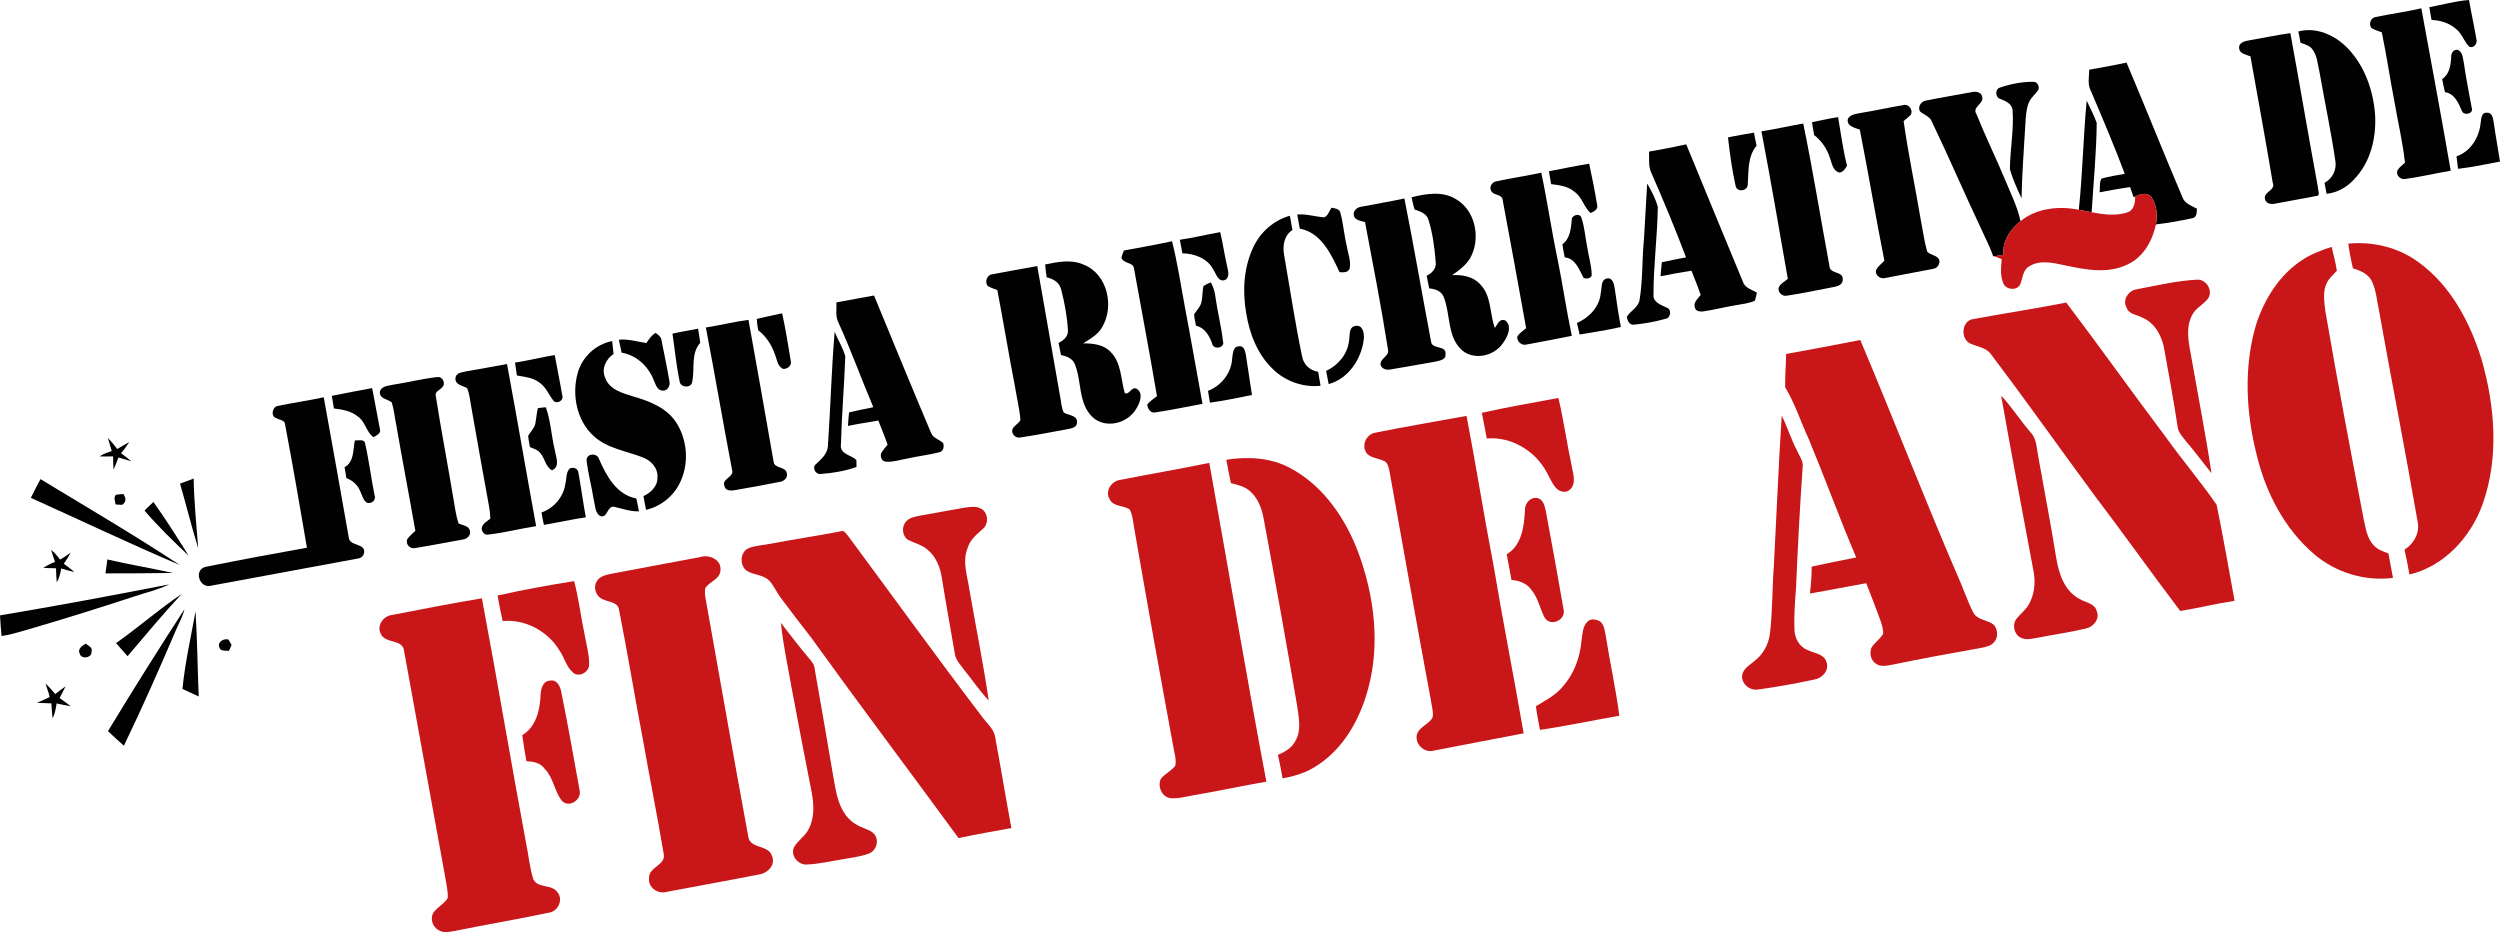 <!-- Generator: Adobe Illustrator 24.2.3, SVG Export Plug-In  -->
<svg version="1.1" xmlns="http://www.w3.org/2000/svg" xmlns:xlink="http://www.w3.org/1999/xlink" x="0px" y="0px"
	 width="1135.88px" height="423.504px" viewBox="0 0 1135.88 423.504"
	 style="overflow:visible;enable-background:new 0 0 1135.88 423.504;" xml:space="preserve">
<style type="text/css">
	.st0{fill:#010101;}
	.st1{fill:#C91619;}
</style>
<defs>
</defs>
<g>
	<path class="st0" d="M1103.79,3.25c6-1.09,11.91-2.81,18.02-3.25c1.03,6.02,2.38,11.99,3.39,18.02c0.52,1.84-1.48,4.2-3.36,3.12
		c-2.39-2.43-3.29-6.01-6.07-8.1c-3.04-2.63-7.03-3.82-10.99-3.98C1104.42,7.12,1104.06,5.19,1103.79,3.25z"/>
	<path class="st0" d="M1079.32,7.74c6.91-1.43,13.93-2.36,20.82-3.97c4.48,24.58,9.11,49.16,13.35,73.8
		c-6.91,1.15-13.74,2.82-20.68,3.75c-2.2,0.44-4.36-1.82-3.54-3.93c0.85-1.41,2.23-2.36,3.43-3.48c-0.97-9.04-3.08-17.92-4.63-26.87
		c-2.09-10.76-3.65-21.61-5.89-32.34c-1.65-0.69-3.51-1.04-4.89-2.21C1076.21,10.72,1077.19,8.08,1079.32,7.74z"/>
	<path class="st0" d="M1044.27,14.29c8.02-2.15,16.36,1.58,22.01,7.23c7.98,8.04,11.99,19.33,12.84,30.48
		c0.65,10.57-2.05,21.91-9.68,29.63c-3.22,3.51-7.59,5.91-12.35,6.44c-0.34-1.67-0.65-3.33-0.93-4.99
		c3.59-1.97,5.68-6.03,4.89-10.11c-1.95-13.37-4.81-26.6-7.12-39.91c-0.9-3.62-0.97-7.73-3.38-10.77c-1.27-1.7-3.43-2.15-5.29-2.85
		C1044.9,17.73,1044.59,16.01,1044.27,14.29z"/>
	<path class="st0" d="M1021.67,18.37c6.32-1.07,12.6-2.42,18.96-3.32c4.26,23.29,8.21,46.64,12.5,69.93
		c-0.13,1.33,1.48,3.97-0.78,4.09c-6.24,1.14-12.47,2.29-18.68,3.47c-1.72,0.39-4.07,0.05-4.52-1.96c-1.14-3.39,4.99-4,3.48-7.51
		c-3.23-19.18-6.69-38.32-10.14-57.46c-1.88-0.81-4.77-1.07-5.13-3.55C1016.95,19.53,1019.73,18.67,1021.67,18.37z"/>
	<path class="st0" d="M1113.7,25.96c-0.16-1.78,1.21-3.87,3.24-3.22c2.14,1.21,2.05,4.03,2.56,6.14c0.93,6.76,2.35,13.43,3.54,20.13
		c0.95,2.72-3.49,3.68-4.44,1.48c-1.55-3.58-3.32-8.01-7.73-8.62c-0.5-1.97-0.87-3.97-1.27-5.95
		C1112.94,33.75,1113.51,29.61,1113.7,25.96z"/>
	<path class="st0" d="M949.23,31.67c5.66-1.03,11.34-2,16.96-3.23c8.6,20.28,16.72,40.77,25.35,61.04c0.97,3.02,4.15,3.96,6.65,5.35
		c-0.17,1.63,0.06,3.97-2.08,4.31c-5.47,1.18-11,2.17-16.55,2.83c0.76-4.24,0.42-9-2.2-12.56c-1.96-2.24-5.07-1.21-7.3-0.06
		l-0.64,0.29c-0.55-1.56-1.07-3.11-1.62-4.65c-4.63,0.71-9.25,1.48-13.84,2.39c0.28-2.02-0.23-4.5,0.88-6.23
		c3.43-1.04,7.03-1.46,10.55-2.18c-4.9-13.08-10.39-25.93-15.87-38.77C948.52,37.47,949.27,34.5,949.23,31.67z"/>
	<path class="st0" d="M908.58,39.83c4.87-1.67,10.07-2.7,15.24-2.68c1.91-0.09,2.91,2.12,2.3,3.76c-1.5,2.04-3.63,3.68-4.49,6.15
		c-1.06,2.86-1.2,5.94-1.38,8.96c-0.64,11.36-1.54,22.71-1.76,34.09c-1.98-4.32-4.02-8.66-5.29-13.25
		c0.08-8.94,1.87-17.86,1.22-26.81c-0.26-2.92-3.15-4.13-5.49-5.08C906.58,44.51,906.31,40.59,908.58,39.83z"/>
	<path class="st0" d="M875.2,45.67c6.83-1.39,13.72-2.5,20.58-3.79c1.82-0.49,4.45-0.11,4.84,2.12c0.89,3.15-4.74,4.59-2.63,7.8
		c4.14,10.33,9.07,20.32,13.34,30.61c2.44,5.93,5.37,11.73,6.69,18.05c-4.59,3.63-8.33,9.19-7.73,15.27
		c-1.39,0.23-2.78,0.42-4.13,0.69l-0.54,0.09c-1.35-4.2-3.5-8.08-5.27-12.1c-7.74-16.36-14.86-33.01-22.69-49.31
		c-0.95-2.36-3.66-2.91-5.34-4.54C871.17,48.55,872.95,45.84,875.2,45.67z"/>
	<path class="st0" d="M944.51,95.31c1.74-16.46,2.02-33.1,3.58-49.57c1.56,3.35,3.33,6.63,4.56,10.12
		c-0.14,13.55-1.46,27.06-2.31,40.57C948.4,96.04,946.45,95.66,944.51,95.31z"/>
	<path class="st0" d="M845.68,51.28c6.41-1.03,12.75-2.51,19.16-3.53c2.39-0.7,4.52,2.31,3.34,4.39c-1.01,1.06-2.17,1.94-3.27,2.87
		c2.12,15.05,5.3,29.94,7.8,44.94c0.98,4.79,1.54,9.68,2.91,14.38c1.46,1.65,4.28,1.5,5.43,3.58c0.56,1.94-0.71,3.92-2.68,4.23
		c-7.22,1.42-14.46,2.77-21.68,4.14c-2.16,0.7-4.72-1.02-4.35-3.39c0.71-1.88,2.6-2.96,3.82-4.49
		c-3.95-19.79-7.24-39.72-11.16-59.52c-2.32-0.81-6.22-1.59-5.39-4.96C840.88,51.83,843.53,51.73,845.68,51.28z"/>
	<path class="st0" d="M1127.07,55.87c0.3-1.7,0.25-4.79,2.73-4.65c2.79-0.24,2.91,2.88,3.31,4.88c0.78,5.79,1.9,11.53,2.77,17.31
		c-6.34,1.2-12.66,2.57-19.07,3.29c-0.25-1.9-0.46-3.79-0.69-5.68C1122.53,68.86,1126.48,62.39,1127.07,55.87z"/>
	<path class="st0" d="M823.29,55.49c3.96-0.7,7.86-1.73,11.86-2.26c1.25,7.37,2.22,14.81,4.05,22.07c-0.83,1.34-1.68,2.94-3.45,3.09
		c-3.23-0.81-3.4-4.5-4.46-7.04c-1.28-3.96-3.77-7.41-7.02-9.98C823.89,59.42,823.56,57.45,823.29,55.49z"/>
	<path class="st0" d="M800.31,59.66c6.36-0.97,12.64-2.44,18.99-3.53c4.45,21.52,7.92,43.23,11.93,64.83c0.11,3.61,6.4,2.18,6,5.99
		c0.23,2.04-1.9,3.05-3.56,3.35c-7.29,1.35-14.53,2.99-21.86,4.05c-2.17,0.48-4.44-1.87-3.53-3.98c0.84-1.65,2.64-2.51,4.02-3.66
		C808.4,104.35,804.56,81.96,800.31,59.66z"/>
	<path class="st0" d="M785.12,62.43c3.91-0.86,7.86-1.45,11.8-2.16c0.38,1.98,0.73,3.97,1.18,5.94c-4.19,4.94-3.56,11.69-4.01,17.7
		c-0.12,2.92-4.81,3.61-5.5,0.62C786.97,77.25,785.94,69.84,785.12,62.43z"/>
	<path class="st0" d="M749.23,68.88c5.66-0.96,11.31-2.07,16.92-3.29c8.52,20.81,17.14,41.58,25.72,62.37
		c0.87,2.88,4.03,3.64,6.37,4.97c-0.22,1.24-0.51,2.46-0.88,3.67c-2.64,1.24-5.59,1.49-8.42,2.03c-5.09,0.8-10.09,2.15-15.19,2.88
		c-1.38,0.09-3.28-0.03-3.62-1.67c-1.02-2.39,1.38-4.13,2.57-5.86c-1.23-3.73-2.76-7.34-4.19-10.99c-4.7,0.72-9.37,1.61-14.03,2.53
		c0.14-2.13,0.34-4.26,0.59-6.37c3.65-0.78,7.3-1.57,10.98-2.22c-4.97-13.19-10.4-26.2-16.06-39.11
		C748.94,74.97,749.41,71.85,749.23,68.88z"/>
	<path class="st0" d="M703.76,77.81c6.09-1.16,12.16-2.43,18.28-3.44c1.32,6.19,2.6,12.4,3.61,18.65c0.63,2.13-1.45,3.07-2.98,3.77
		c-3.05-2.71-3.8-7.14-7.18-9.55c-2.95-2.63-6.98-3.12-10.73-3.57C704.42,81.71,704.08,79.76,703.76,77.81z"/>
	<path class="st0" d="M679.91,82.37c6.75-1.48,13.61-2.44,20.37-3.91c2.79,13.09,4.66,26.37,7.44,39.47
		c2.34,11.52,3.99,23.16,6.44,34.65c-6.81,1.37-13.64,2.69-20.47,3.93c-2.25,0.73-4.61-1.32-4.29-3.62c0.99-1.58,2.61-2.6,4.01-3.78
		c-3.51-19.41-7.02-38.83-10.66-58.21c-0.17-2.74-3.95-1.99-5.15-4C676.38,85.13,677.91,82.59,679.91,82.37z"/>
	<path class="st0" d="M748.4,83.38c1.97,3.35,3.81,6.86,4.83,10.62c-0.17,13.36-2,26.66-1.96,40.03c-0.21,3.36,3.53,4.53,5.96,5.73
		c2.42,0.62,1.92,4.78-0.44,5.08c-4.57,1.3-9.3,2.14-14.01,2.64c-2.23,0.57-3.44-1.74-3.64-3.59c1.78-2.76,5.42-4.31,5.85-7.92
		c1.46-8.98,1.03-18.13,1.94-27.16C747.35,100.33,747.97,91.86,748.4,83.38z"/>
	<path class="st0" d="M641.37,89.63c6.48-1.62,13.95-2.9,19.99,0.77c8.59,4.8,11.26,16.68,7.39,25.33
		c-1.74,4.12-5.44,6.81-8.98,9.29c4.6-0.27,9.56,0.58,12.78,4.19c5.23,5.28,4.21,13.31,6.65,19.82c1.16-1.63,2.1-4.46,4.67-3.46
		c3.51,2.67,0.99,7.61-1.05,10.42c-4.2,6.14-14.04,8.04-19.39,2.35c-5.93-6.35-4.41-15.9-7.51-23.49c-1.08-2.63-3.95-3.63-6.56-3.8
		c-0.39-1.94-0.83-3.86-1.15-5.8c2.46-1.08,4.54-3.39,4.1-6.27c-0.51-6.48-1.36-13.04-3.33-19.26c-0.9-2.8-3.8-3.66-6.26-4.53
		C642.09,93.38,641.81,91.48,641.37,89.63z"/>
	<path class="st0" d="M618.63,93.91c6.47-1.3,13-2.33,19.46-3.74c4.29,21.61,8.01,43.32,12.11,64.96c0.26,3.81,7.15,1.51,6.56,5.85
		c0.29,2.46-2.64,2.84-4.38,3.28c-6.87,1.19-13.73,2.48-20.62,3.6c-1.67,0.34-3.75-0.11-4.43-1.87c-0.73-3.08,3.94-3.98,3.33-6.98
		c-3.03-19.43-6.8-38.75-10.45-58.08c-1.87-0.67-4.7-0.75-5.13-3.15C614.77,95.65,616.67,94.11,618.63,93.91z"/>
	<path class="st0" d="M601.7,98.76c1.74-0.8,2.23-2.92,3.27-4.38c1.54,0.3,3.66,0.42,4.05,2.35c1.35,4.94,1.66,10.1,2.9,15.08
		c0.5,3.39,2.04,6.78,1.29,10.24c-0.85,1.97-2.86,1.66-4.59,1.63c-3.71-8.08-8.34-18.02-18.06-19.8c-0.37-2.14-0.81-4.27-1.17-6.41
		C593.57,97.1,597.58,98.47,601.7,98.76z"/>
	<path class="st0" d="M569.32,112.59c3.12-6.97,9.36-12.52,16.74-14.57c0.37,2.17,0.81,4.32,1.15,6.51
		c-3.8,2.38-4.54,7.25-3.76,11.35c2.66,15.32,4.96,30.71,8.13,45.94c0.62,3.74,3.57,6.59,7.33,7.09c0.33,2.12,0.68,4.24,1.08,6.37
		c-7.95,0.83-16.14-2.06-21.79-7.71c-6.93-6.66-10.53-16.05-12-25.39C564.49,132.3,565.05,121.78,569.32,112.59z"/>
	<path class="st0" d="M714.14,99.96c-0.19-2.4,4.06-3.4,4.45-0.73c1.44,4.14,1.63,8.58,2.54,12.85c0.61,4.38,2.07,8.66,2.07,13.11
		c-0.62,1.48-2.32,1.48-3.63,1.17c-2.07-3.69-3.63-8.95-8.62-9.41c-0.45-1.97-0.78-3.95-1.09-5.94
		C713.4,108.41,713.73,103.96,714.14,99.96z"/>
	<path class="st0" d="M536.06,108.94c6.17-0.91,12.22-2.38,18.35-3.47c1.21,5.08,1.91,10.26,3.1,15.35
		c0.36,2.07,1.45,4.87-0.75,6.32c-3.21,1.35-4.14-2.63-5.47-4.61c-2.59-5.12-8.62-7.36-14.07-7.43
		C536.83,113.05,536.42,110.99,536.06,108.94z"/>
	<path class="st0" d="M510.62,113.83c7.3-1.36,14.62-2.65,21.89-4.22c2.48,9.72,3.93,19.67,5.78,29.53
		c2.82,14.75,5.34,29.57,8.07,44.35c-7.2,1.33-14.38,2.85-21.62,3.91c-2.03,0.42-3.44-1.91-3.48-3.65c1.23-1.51,2.88-2.58,4.41-3.76
		c-3.28-19.37-6.95-38.67-10.43-58c-0.3-3-5.03-2.06-5.71-5.01C509.85,115.92,510.21,114.87,510.62,113.83z"/>
	<path class="st0" d="M474.87,120.17c5.8-1.2,12.03-2.47,17.66,0.15c10.71,4.3,13.91,19.08,8.14,28.47
		c-1.92,3.35-5.41,5.21-8.55,7.23c4.47-0.05,9.38,0.51,12.59,3.98c4.88,4.98,4.49,12.41,6.35,18.66c2.29,0.81,3.15-3.56,5.68-1.85
		c2.83,2.29,1.09,6.19-0.39,8.75c-3.8,6.82-14.05,9.52-20.01,3.9c-6.54-6.26-4.77-16.31-8.02-24.08c-1.02-2.57-3.76-3.56-6.25-4.08
		c-0.39-1.83-0.76-3.66-1.12-5.49c2.25-1.11,4.57-3.03,4.26-5.84c-0.35-6.24-1.52-12.44-3.07-18.48c-0.77-3.11-3.62-4.86-6.57-5.47
		C475.26,124.08,475.01,122.13,474.87,120.17z"/>
	<path class="st0" d="M450.94,124.59c6.79-1.19,13.54-2.57,20.34-3.72c3.46,19.7,6.92,39.4,10.36,59.1
		c0.53,2.48,0.56,5.11,1.66,7.44c2.04,1.36,6.36,1.21,6.03,4.51c0.11,2.35-2.72,2.74-4.43,3.1c-7.03,1.25-14.04,2.68-21.11,3.71
		c-2.2,0.63-4.4-1.49-3.81-3.69c0.77-1.73,2.78-2.5,3.65-4.17c-0.37-4.98-1.61-9.86-2.39-14.79c-2.87-14.73-5.28-29.55-8.1-44.28
		c-1.5-0.58-3.04-1.07-4.42-1.88C447.32,127.96,448.43,124.8,450.94,124.59z"/>
	<path class="st0" d="M727.31,133.07c0.53-2.13-0.05-5.78,2.6-6.51c2.67-0.73,3.44,2.37,3.72,4.35c0.83,5.9,1.71,11.79,2.81,17.64
		c-6.18,1.49-12.49,2.35-18.74,3.43c-0.42-1.75-0.83-3.49-1.21-5.24C722.06,144.32,726.82,139.35,727.31,133.07z"/>
	<path class="st0" d="M546.78,129.96c1.05-0.7,2.18-1.25,3.39-1.66c1.07,2.03,1.79,4.23,2.05,6.52c0.94,6.78,2.66,13.44,3.45,20.23
		c1.01,3.09-4.32,4.03-4.89,1.16c-1.24-3.6-3.36-7.32-7.38-8.22c-0.34-1.72-0.77-3.44-0.85-5.18c1.16-1.88,2.94-3.47,3.37-5.72
		C546.38,134.73,546.32,132.31,546.78,129.96z"/>
	<path class="st0" d="M380.03,137.39c5.68-1.12,11.4-2.02,17.08-3.13c8.61,20.87,17.17,41.76,25.97,62.53
		c0.95,2.33,3.69,2.88,5.42,4.48c0.59,1.49,0.15,3.85-1.67,4.21c-4.76,1.22-9.67,1.75-14.46,2.84c-3.21,0.52-6.39,1.68-9.68,1.46
		c-1.94-0.01-2.86-2.11-2.37-3.78c0.81-1.44,1.91-2.68,2.94-3.96c-1.21-3.73-2.82-7.31-4.21-10.97c-4.58,0.87-9.22,1.45-13.77,2.46
		c0.15-2.05,0.21-4.11,0.5-6.14c3.63-0.94,7.34-1.57,11.01-2.38c-5.39-12.73-10.08-25.75-15.8-38.34
		C379.45,143.82,380.19,140.47,380.03,137.39z"/>
	<path class="st0" d="M343.84,144.9c3.82-0.96,7.69-1.7,11.54-2.55c1.56,7.16,2.73,14.42,3.91,21.65c0.56,2.17-1.56,3.77-3.56,3.61
		c-2.62-1.33-2.73-4.54-3.77-6.93c-1.45-4.17-3.98-7.92-7.48-10.64C344.19,148.34,343.92,146.62,343.84,144.9z"/>
	<path class="st0" d="M320.71,148.8c6.48-0.98,12.85-2.63,19.36-3.48c3.91,21.51,7.66,43.04,11.44,64.57
		c0.37,3.09,5.49,1.97,5.97,5.09c0.63,2.28-1.55,3.85-3.56,4.03c-6.68,1.28-13.34,2.59-20.04,3.69c-1.69,0.33-4.28,0.35-4.69-1.79
		c-1.55-3.44,4.54-4.06,3.43-7.41C328.49,191.96,324.85,170.33,320.71,148.8z"/>
	<path class="st0" d="M612.91,155c0.53-2.36-0.35-6.5,3.02-6.94c3.31-0.57,4.02,3.58,3.72,5.99c-1.03,8.97-6.9,18.01-15.97,20.45
		c-0.43-1.99-0.73-4-1.15-5.97C607.92,165.99,612.19,161.05,612.91,155z"/>
	<path class="st0" d="M305.53,151.61c3.86-0.89,7.76-1.52,11.65-2.28c0.33,2.14,0.71,4.27,0.97,6.43
		c-4.34,4.85-2.41,11.82-3.62,17.64c-0.38,3.16-5.49,2.8-5.78-0.27C307.28,166.03,306.6,158.78,305.53,151.61z"/>
	<path class="st0" d="M379.22,150.77c1.51,3.76,3.81,7.24,4.84,11.18c-0.47,13.31-1.64,26.61-1.98,39.93
		c-0.67,4.54,4.67,4.76,7.03,7.14c0.01,0.78,0.03,2.36,0.04,3.14c-5.22,1.89-10.82,2.79-16.32,3.19c-2.3,0.35-4.07-3.04-2.08-4.48
		c2.3-2.2,4.99-4.46,5.38-7.84C377.34,185.62,377.77,168.15,379.22,150.77z"/>
	<path class="st0" d="M293.68,155.89c1.11-1.77,2.34-3.5,4.12-4.65c1.34,0.84,2.68,1.88,2.8,3.61c1.19,6.07,2.51,12.12,3.52,18.22
		c0.63,2.03-0.86,4.75-3.19,4.41c-2.45-0.22-3.08-2.97-3.92-4.81c-2.39-6.22-7.89-11.34-14.57-12.43c-0.43-1.96-0.87-3.93-1.27-5.89
		C285.43,153.95,289.53,155.19,293.68,155.89z"/>
	<path class="st0" d="M262.5,169.42c1.98-7.27,8.24-13.04,15.64-14.46c0.25,1.94,0.46,3.89,0.63,5.85
		c-3.46,2.35-5.66,6.82-3.78,10.88c1.89,5.41,7.97,6.94,12.84,8.49c7.48,2.12,15.47,5.28,19.7,12.24c4.6,7.51,5.47,17.27,2.06,25.42
		c-2.68,6.85-8.88,12.16-16.05,13.81c-0.43-2.08-0.84-4.16-1.18-6.25c3.31-1.56,6.47-4.46,6.34-8.42c0.38-4.21-2.86-7.75-6.6-9.14
		c-7.56-2.97-16.23-4.04-22.41-9.76C261.97,191.03,259.71,179.25,262.5,169.42z"/>
	<path class="st0" d="M559.82,162.94c0.35-1.99,0.25-5.54,3.04-5.59c2.19-0.48,2.92,2.11,3.19,3.77c0.84,6.12,1.94,12.21,2.78,18.34
		c-6.33,1.31-12.68,2.6-19.09,3.5c-0.31-1.8-0.6-3.59-0.88-5.38C554.91,175.25,559.49,169.49,559.82,162.94z"/>
	<path class="st0" d="M233.99,164.77c6.05-0.98,12.02-2.42,18.06-3.47c1.1,6.26,2.45,12.49,3.49,18.76c0.47,1.97-2.4,3.5-3.88,2.21
		c-2.31-2.71-3.49-6.41-6.57-8.43c-2.92-2.29-6.72-2.62-10.23-3.23C234.59,168.66,234.3,166.71,233.99,164.77z"/>
	<path class="st0" d="M211.92,168.71c6.16-1.05,12.29-2.2,18.44-3.32c4.57,24.53,8.73,49.13,13.23,73.66
		c-7.29,1.12-14.45,3.05-21.79,3.83c-1.78,0.36-2.96-1.38-2.95-2.95c0.43-2.07,2.44-3.08,3.94-4.29c-0.08-1.87-0.24-3.72-0.59-5.55
		c-2.74-14.66-5.24-29.36-7.87-44.03c-0.67-3.24-0.82-6.66-2.11-9.72c-1.98-1.16-5.42-1.42-5.29-4.41
		C207.06,169.26,209.95,169.21,211.92,168.71z"/>
	<path class="st0" d="M178.94,174.73c6.63-1.01,13.17-2.73,19.83-3.41c2.49-0.35,3.94,3.23,2.03,4.76c-1.02,1.19-3.32,1.86-2.8,3.82
		c2.41,15.39,5.35,30.7,7.91,46.07c0.76,3.98,1.1,8.08,2.49,11.92c1.79,0.77,4.57,0.91,5.09,3.23c0.59,2.04-1.23,3.77-3.15,3.99
		c-7.18,1.36-14.39,2.66-21.6,3.9c-2.31,0.54-4.52-1.56-3.77-3.92c0.98-1.53,2.47-2.64,3.74-3.91c-2.81-16.09-5.92-32.14-8.69-48.24
		c-0.71-3.37-1-6.84-2.04-10.13c-1.92-1.55-5.64-1.55-5.4-4.85C173.4,175.18,176.67,175.3,178.94,174.73z"/>
	<path class="st0" d="M150.77,179.85c6.1-1.17,12.19-2.45,18.31-3.52c1.14,6.21,2.39,12.4,3.53,18.6c0.61,2.06-1.53,2.85-2.91,3.69
		c-3.38-2.36-3.67-7.13-7.15-9.39c-3.04-2.55-7.04-3.17-10.84-3.64C151.36,183.68,151.05,181.76,150.77,179.85z"/>
	<path class="st0" d="M126.16,184.45c6.95-1.46,13.99-2.44,20.93-3.95c3.89,21.13,7.56,42.3,11.33,63.46
		c0.21,3.53,4.53,3.01,6.53,5.01c1.33,1.83,0.02,4.63-2.25,4.78c-22.23,4.14-44.48,8.24-66.72,12.35c-5.26,1.51-8.13-6.93-2.78-8.5
		c15.37-3.12,30.82-5.98,46.26-8.75c-3.21-18.69-6.4-37.39-9.94-56.01c-0.07-2.07-2.61-1.96-3.96-2.86
		C122.87,189.32,123.65,184.86,126.16,184.45z"/>
	<path class="st0" d="M244.36,185.47c1.19-0.21,2.41-0.35,3.63-0.42c2.27,6.22,2.51,12.94,4.07,19.35c0.44,3.11,2.66,7.54-1.24,9.28
		c-2.96-1.6-3.18-5.29-5.22-7.67c-1.11-1.65-3.13-2.13-4.84-2.89c-0.3-1.7-0.66-3.4-0.78-5.12c1.03-1.85,2.76-3.34,3.23-5.47
		C243.69,190.19,243.81,187.79,244.36,185.47z"/>
	<path class="st0" d="M49,198.95c1.52,1.6,2.95,3.28,4.27,5.05c1.83-1.04,3.62-2.16,5.47-3.17c-1.13,1.79-2.38,3.49-3.74,5.1
		c1.6,1.17,3.17,2.36,4.67,3.66c-1.95-0.59-3.89-1.19-5.86-1.71c-0.69,1.86-1.38,3.72-2.24,5.51c-0.12-2.02-0.16-4.03-0.18-6.04
		c-2.04,0.04-4.08,0.11-6.11,0.01c1.65-1.17,3.59-1.78,5.49-2.41C50.19,202.94,49.55,200.96,49,198.95z"/>
	<path class="st0" d="M161.23,200.11c1.62,0.14,4.37-0.84,4.69,1.54c1.77,7.7,2.67,15.58,4.26,23.32c0.85,2.27-1.35,4.11-3.52,3.45
		c-1.76-1.26-2.11-3.54-3.04-5.34c-1.14-2.73-3.43-4.86-6.22-5.83c-0.28-1.66-0.6-3.33-0.85-4.99
		C160.97,209.93,160.36,204.28,161.23,200.11z"/>
	<path class="st0" d="M266.5,208.9c0.24-3.05,4.87-3.12,5.68-0.34c3.3,7.61,7.97,16.29,16.95,17.92c0.39,1.95,0.79,3.89,1.2,5.85
		c-3.95,0.13-7.65-1.23-11.43-2.1c-3.12-0.39-2.75,5.23-6.1,4.27c-2.58-1.51-2.35-4.91-3.04-7.44
		C268.85,220.98,267.11,215.02,266.5,208.9z"/>
	<path class="st0" d="M256.86,219.92c0.62-2.34,0.19-5.18,1.98-7.06c1.7-0.8,3.86-0.03,3.98,2.03c1.24,6.69,2.11,13.46,3.34,20.16
		c-6.38,0.94-12.68,2.34-19.03,3.44c-0.46-1.87-0.78-3.77-1.08-5.66C251.67,230.89,256,225.81,256.86,219.92z"/>
	<path class="st0" d="M14.01,226.2c1.44-2.85,2.83-5.72,4.38-8.51c21.21,12.85,42.62,25.41,63.34,39.05
		C58.95,247.04,36.59,236.38,14.01,226.2z"/>
	<path class="st0" d="M81.8,219.72c2.08-0.72,4.15-1.47,6.19-2.3c0.17,10.59,1.25,21.13,2.06,31.68
		C87.04,239.38,84.63,229.49,81.8,219.72z"/>
	<path class="st0" d="M52.71,224.8c1.11-0.21,2.24-0.26,3.37-0.34c1.2,1.84,1.44,3.68-0.65,4.93c-0.98-0.08-1.96-0.14-2.93-0.19
		C52.32,227.73,51.48,226.04,52.71,224.8z"/>
	<path class="st0" d="M65.67,232.01c1.26-1.4,2.69-2.63,4.04-3.94c5.67,7.92,10.84,16.18,16.01,24.42
		C78.79,245.93,71.9,239.24,65.67,232.01z"/>
	<path class="st0" d="M23.23,249.85c1.56,1.26,2.88,2.78,4.06,4.4c1.7-0.93,3.27-2.05,4.84-3.17c-0.92,1.76-1.99,3.42-3.13,5.05
		c1.63,1.21,3.27,2.42,4.8,3.76c-2.03-0.4-4.01-1.04-5.99-1.6c-0.33,2.21-0.94,4.38-2.02,6.36c-0.23-2.14-0.27-4.3-0.34-6.43
		c-1.94-0.16-3.89,0.01-5.82-0.27c1.73-0.99,3.49-1.94,5.36-2.66C24.39,253.48,23.76,251.68,23.23,249.85z"/>
	<path class="st0" d="M47.9,260.52c0.32-2.11,0.63-4.22,0.87-6.34c9.85,2.33,19.86,3.92,29.74,6.15
		C68.3,260.47,58.1,260.52,47.9,260.52z"/>
	<path class="st0" d="M0,279.6c25.7-4.33,51.32-9.08,76.9-14.09c-5.18,2.5-10.81,3.79-16.23,5.6
		c-16.33,5.36-32.74,10.48-49.24,15.27c-3.54,0.98-7.06,2.13-10.73,2.58C0.42,285.84,0.17,282.72,0,279.6z"/>
	<path class="st0" d="M52.72,292.19c10.19-7.12,19.53-15.42,29.86-22.35c-8.54,9.15-16.54,18.77-24.63,28.31
		C56.22,296.15,54.43,294.2,52.72,292.19z"/>
	<path class="st0" d="M49.05,332.2c11.29-18.65,22.89-37.12,34.76-55.4c-0.78,3.27-2.44,6.22-3.78,9.28
		c-7.57,17.73-15.36,35.38-23.74,52.74C53.85,336.63,51.39,334.48,49.05,332.2z"/>
	<path class="st0" d="M88.84,277.79c0.83,12.87,0.88,25.79,1.45,38.68c-2.43-1.24-4.98-2.23-7.39-3.48
		C84.06,301.16,86.73,289.49,88.84,277.79z"/>
	<path class="st0" d="M99.61,294.01c-0.86-2.4,2.11-4.06,4.19-3.43c0.36,0.61,1.07,1.83,1.42,2.44c-0.29,0.67-0.88,2.01-1.18,2.69
		C102.42,295.53,100.13,296.1,99.61,294.01z"/>
	<path class="st0" d="M36.21,296.88c-1.11-2.06,1.25-3.5,2.68-4.46c1.13,0.94,3.34,1.69,2.71,3.58
		C41.95,298.99,36.71,299.75,36.21,296.88z"/>
	<path class="st0" d="M20.69,310.57c1.59,1.47,3,3.12,4.41,4.77c1.54-1.2,3.08-2.4,4.69-3.5c-0.86,1.79-1.78,3.56-2.7,5.33
		c1.69,1.24,3.42,2.43,5.1,3.72c-2.17-0.37-4.33-0.81-6.47-1.28c-0.37,2.31-0.74,4.67-1.84,6.77c-0.29-2.26-0.38-4.54-0.53-6.8
		c-2.18-0.09-4.37-0.14-6.55-0.26c1.91-0.89,3.88-1.64,5.74-2.63C22.17,314.58,21.24,312.63,20.69,310.57z"/>
</g>
<g>
	<path class="st1" d="M970.06,89.35c2.23-1.15,5.34-2.18,7.3,0.06c2.62,3.56,2.96,8.32,2.2,12.56c-1.58,7.36-5.64,14.77-12.7,18.08
		c-8.89,4.49-19.2,2.54-28.48,0.53c-5.36-1.09-11.55-2.73-16.5,0.5c-2.82,1.71-2.9,5.29-3.94,8.06c-1.49,3.1-6.52,2.61-7.73-0.45
		c-1.48-3.43-1.05-7.3-0.71-10.91c-1.1-0.54-2.25-0.91-3.34-1.36c1.35-0.27,2.74-0.46,4.13-0.69c-0.6-6.08,3.14-11.64,7.73-15.27
		c7.38-5.93,17.45-6.98,26.49-5.15c1.94,0.35,3.89,0.73,5.83,1.12c5.28,1.03,10.94,1.79,16.17,0.1
		C969.52,95.59,970.24,92.12,970.06,89.35z"/>
	<path class="st1" d="M1066.94,110.69c11.4-1.08,23.17,1.8,32.35,8.76c14.3,10.5,22.95,26.98,28.15,43.6
		c6.14,21.35,8.13,44.82,0.52,66.06c-5.32,14.92-17.46,28.18-33.21,31.92c-0.66-3.79-1.45-7.54-2.25-11.3
		c4.3-2.75,7.11-7.71,5.92-12.9c-5.54-32-11.83-63.87-17.54-95.85c-0.97-4.56-1.27-9.38-3.43-13.59c-1.69-3.1-5.17-4.49-8.37-5.46
		C1068.18,118.22,1067.45,114.47,1066.94,110.69z"/>
	<path class="st1" d="M1046.02,118.13c4.08-2.75,8.74-4.43,13.38-5.98c0.77,3.61,1.83,7.17,2.34,10.84
		c-1.47,1.81-3.42,3.26-4.45,5.38c-2.09,3.9-1.25,8.51-0.81,12.69c5.43,31.69,11.41,63.28,17.47,94.86
		c0.93,4.22,1.54,8.94,4.8,12.11c1.72,1.79,4.14,2.57,6.42,3.42c0.72,3.7,1.36,7.41,2.09,11.12c-12.88,1.63-26.21-2.47-36.01-10.94
		c-13.33-11.48-21.77-27.8-25.87-44.74c-4.93-19.36-6.05-40.12-0.31-59.43C1028.81,135.89,1035.67,124.85,1046.02,118.13z"/>
	<path class="st1" d="M970.83,131.44c8.97-1.69,17.94-3.85,27.08-4.35c4.31-0.56,7.81,4.85,5.35,8.5c-2.09,2.84-5.71,4.33-7.28,7.62
		c-3.06,5.8-1.54,12.53-0.42,18.64c3.09,17.71,6.58,35.36,9.23,53.15c-3.87-4.82-7.54-9.79-11.54-14.49
		c-1.58-2.01-3.54-3.99-3.85-6.63c-1.72-11.73-3.97-23.37-6.04-35.04c-0.95-5.96-4.16-12.06-9.95-14.53
		c-2.53-1.33-6.23-1.48-7.24-4.64C964.24,136.16,967.13,131.94,970.83,131.44z"/>
	<path class="st1" d="M896.73,144.94c14-2.6,28.1-4.73,42.08-7.46c15.34,20.21,29.99,40.93,45.29,61.18
		c7.42,10.43,15.8,20.17,23.05,30.72c2.94,14.47,5.48,29.05,8.14,43.59c-8.27,1.3-16.43,3.26-24.68,4.64
		c-13.29-17.53-26.05-35.52-39.37-53.05c-15.57-21.12-30.71-42.55-46.52-63.48c-2.3-3.33-6.59-3.54-9.92-5.18
		C890.56,153.38,891.43,145.47,896.73,144.94z"/>
	<path class="st1" d="M811.53,160.83c11.25-1.99,22.47-4.18,33.69-6.35c15.11,35.72,29.03,71.94,44.42,107.56
		c2.46,5.34,4.21,11.01,6.92,16.25c1.87,3.53,6.52,3.31,9.39,5.62c1.71,2.07,2.01,5.44,0.28,7.6c-1.29,1.77-3.52,2.35-5.55,2.76
		c-13.65,2.43-27.29,4.91-40.87,7.73c-2.49,0.45-5.4,1.15-7.59-0.53c-2.3-1.5-2.86-4.71-1.95-7.14c1.45-2.38,3.96-3.91,5.32-6.35
		c0.16-2.22-0.65-4.35-1.33-6.41c-2.01-5.57-4.2-11.07-6.32-16.59c-8.54,1.49-17.04,3.24-25.59,4.67c0.46-4.06,0.8-8.12,0.8-12.2
		c6.73-1.45,13.45-2.89,20.22-4.16c-7.5-17.69-14.09-35.75-21.44-53.5c-3.66-7.93-6.33-16.35-10.85-23.86
		C811.03,170.9,811.44,165.87,811.53,160.83z"/>
	<path class="st1" d="M909.22,179.73c4.82,5.2,8.65,11.21,13.27,16.59c2.95,2.91,2.8,7.33,3.6,11.12
		c2.67,15.21,5.66,30.36,8.08,45.61c1.14,7.24,3.66,15.38,10.6,19.05c2.77,1.69,7.13,2.03,7.96,5.77c1.35,3.42-1.64,7.04-4.97,7.69
		c-7.4,1.8-14.98,2.8-22.44,4.3c-2.18,0.32-4.53,0.99-6.63,0.09c-3.65-1.2-4.76-6.51-2.16-9.21c1.7-1.99,3.79-3.65,5.14-5.92
		c2.62-4.4,3.22-9.77,2.36-14.77C919.08,233.28,913.92,206.55,909.22,179.73z"/>
	<path class="st1" d="M673.29,187.56c11.52-2.6,23.17-4.55,34.77-6.75c2.47,10.33,3.87,20.88,6.12,31.25
		c0.58,3.37,2.11,7.58-0.81,10.32c-1.79,1.9-4.78,1.08-6.36-0.64c-1.96-2.19-2.98-5.02-4.46-7.52
		c-5.22-9.53-16.07-15.95-27.03-14.99C674.76,195.34,674.06,191.44,673.29,187.56z"/>
	<path class="st1" d="M625.18,196.53c13.67-2.75,27.43-5.09,41.15-7.57c4.34,22.63,7.91,45.39,12.27,68.01
		c4.28,25.46,9.27,50.79,13.68,76.22c-13.8,2.67-27.63,5.27-41.43,7.97c-4.02,0.78-7.93-3.23-7.13-7.23
		c0.97-3.76,5.56-4.72,7.2-8.04c0.47-2.49-0.47-5.01-0.75-7.48c-6.45-34.73-12.64-69.51-18.85-104.28c-0.46-1.76-0.74-4.22-2.8-4.81
		c-2.78-1.31-6.89-1.24-8.2-4.51C618.81,201.2,621.37,197.03,625.18,196.53z"/>
	<path class="st1" d="M809.53,188.83c2.65,5.27,4.31,10.98,7.1,16.19c0.95,2.25,2.71,4.38,2.43,6.97
		c-1.3,18.31-2.23,36.65-3.02,54.99c-0.5,6.35-0.97,12.71-0.72,19.08c0.06,3.91,2.27,7.92,6.07,9.32c3,1.51,7.55,1.72,8.54,5.6
		c1.23,3.76-2.1,7.24-5.65,7.79c-8.42,1.8-16.92,3.35-25.45,4.51c-3.7,0.63-7.6-2.42-7.3-6.29c0.36-3.18,3.47-4.79,5.65-6.69
		c3.88-2.92,6.33-7.46,6.98-12.24c1.24-10.34,1.02-20.78,1.81-31.15C807.18,234.22,808.07,211.51,809.53,188.83z"/>
	<path class="st1" d="M557.17,208.88c9.78-1.53,20.16-1,29.03,3.78c15.11,8.01,25.24,23.03,31.09,38.74
		c7.09,19.46,9.84,41.1,4.38,61.33c-3.61,13.66-10.97,27.12-23.07,34.97c-4.74,3.22-10.28,5.02-15.9,5.93
		c-0.52-3.59-1.3-7.12-2.07-10.65c3.13-1.31,6.28-3.12,7.89-6.25c2.88-4.82,1.58-10.67,0.87-15.89
		c-4.92-28.65-10.02-57.27-15.37-85.84c-0.91-4.45-2.66-9-6.25-11.96c-2.36-2.11-5.54-2.77-8.5-3.5
		C558.55,215.98,557.75,212.45,557.17,208.88z"/>
	<path class="st1" d="M508.87,218.06c13.5-2.71,27.1-4.93,40.57-7.75c8.69,48.27,16.87,96.64,25.93,144.84
		c-10.72,1.85-21.35,4.17-32.07,6c-3.78,0.56-7.54,1.79-11.39,1.52c-4.04-0.46-6.16-5.45-4.42-8.92c1.9-2.23,4.69-3.5,6.5-5.82
		c0.65-3.15-0.6-6.31-1.02-9.41c-6.01-32.52-11.85-65.07-17.48-97.66c-0.66-3.14-0.7-6.51-2.21-9.38c-2.79-1.96-7.51-1.12-9.14-4.71
		C501.94,223.15,504.97,218.58,508.87,218.06z"/>
	<path class="st1" d="M692.86,231.94c-0.2-3.19,2.61-6.51,5.99-5.57c2.68,0.95,3.1,4.1,3.62,6.52c2.73,14.67,5.41,29.36,7.96,44.07
		c1.06,4.68-5.71,7.91-8.5,3.86c-2.27-4.18-3.04-9.13-6.17-12.85c-2.06-2.93-5.57-4.25-9.02-4.46c-0.7-3.9-1.44-7.79-2.16-11.68
		C691.41,247.79,692.49,239.15,692.86,231.94z"/>
	<path class="st1" d="M438.27,230.65c2.44-0.28,5.19-0.87,7.44,0.47c3.43,1.72,3.65,7.13,0.64,9.36c-2.74,2.4-5.68,4.91-6.73,8.54
		c-2.48,6.13-0.09,12.63,0.82,18.82c2.89,16.82,6.33,33.54,8.78,50.43c-4.05-4.29-7.34-9.2-11.04-13.77
		c-1.67-2.36-3.96-4.52-4.35-7.51c-1.93-11.34-4.03-22.65-5.83-34c-0.72-5.03-2.67-10.16-6.75-13.4c-2.54-2.14-5.85-2.85-8.74-4.34
		c-2.65-1.78-2.99-6.09-0.77-8.36c1.51-1.72,3.89-2.11,6.03-2.56C424.6,233.09,431.43,231.85,438.27,230.65z"/>
	<path class="st1" d="M350.93,246.9c10.31-1.96,20.69-3.49,30.99-5.48c1.65-0.74,2.49,1.12,3.41,2.09
		c20.15,27.17,39.91,54.63,60.42,81.53c2.23,3.26,5.86,5.9,6.43,10.04c2.55,13.7,4.8,27.45,7.34,41.15
		c-8.01,1.48-16.05,2.83-24.01,4.55c-22.33-30.51-45.09-60.72-67.19-91.4c-4.68-5.97-9.28-11.99-13.8-18.07
		c-1.84-2.51-3.04-5.47-5.21-7.71c-2.76-2.52-6.83-2.33-9.93-4.21c-3.44-2.36-3.23-8.5,0.67-10.3
		C343.51,247.74,347.32,247.68,350.93,246.9z"/>
	<path class="st1" d="M317.95,253.16c3.99-1.46,9.88,0.99,9.39,5.84c-0.04,4.06-4.8,5.16-6.82,8.06c-0.48,1.61-0.15,3.31,0.07,4.94
		c6.46,35.96,12.7,71.97,19.35,107.89c0.6,6.04,9.28,3.69,10.84,9.09c1.73,4.11-2.17,7.92-6.07,8.37
		c-13.96,2.76-27.98,5.23-41.96,7.9c-3.9,1.1-8.4-2.1-7.85-6.31c-0.27-5.02,7.68-5.77,6.67-10.92c-2.92-17.35-6.4-34.61-9.45-51.94
		c-3.77-19.66-6.95-39.43-10.87-59.05c-0.48-3.46-4.5-3.42-7.01-4.6c-3.24-1.03-4.93-5.24-3.15-8.17c1.26-2.54,4.32-3.05,6.82-3.59
		C291.26,258.17,304.59,255.6,317.95,253.16z"/>
	<path class="st1" d="M226.07,270.59c11.51-2.63,23.15-4.7,34.8-6.56c2.07,7.86,2.98,15.95,4.68,23.89
		c0.78,4.68,2.19,9.31,2.14,14.09c-0.09,3.45-4.82,6.09-7.46,3.45c-2.97-2.6-3.78-6.7-5.99-9.85c-5.28-8.8-15.55-14.4-25.86-13.43
		C227.51,278.33,226.78,274.46,226.07,270.59z"/>
	<path class="st1" d="M177.8,279.47c13.7-2.66,27.39-5.34,41.15-7.63c6.96,36.92,13.12,73.99,20.02,110.93
		c1.18,5.58,1.62,11.35,3.38,16.8c2.14,4.19,8.38,2.02,10.92,5.82c2.83,3.37,0.26,8.79-3.97,9.3c-14.1,3.01-28.34,5.35-42.46,8.24
		c-2.5,0.41-5.37,1.22-7.63-0.37c-2.86-1.51-3.99-5.58-2.05-8.24c1.85-2.32,4.71-3.7,6.26-6.29c0.17-3.04-0.56-6.02-1.04-8.99
		c-6.21-34.38-12.57-68.74-18.76-103.12c-0.49-5.87-8.77-3.21-10.66-8.06C171.12,284.31,174.07,279.99,177.8,279.47z"/>
	<path class="st1" d="M721.2,282.53c1.59-1.72,4.4-1.19,6.11,0.08c1.7,1.71,1.85,4.29,2.32,6.54c1.88,12.04,4.55,23.96,6.11,36.05
		c-12.03,2.11-23.98,4.61-36.05,6.44c-0.58-3.6-1.49-7.13-1.83-10.76c4.23-2.63,8.84-4.87,12.07-8.83
		c5.23-5.73,7.98-13.4,8.65-21.05C719.04,288.11,719,284.75,721.2,282.53z"/>
	<path class="st1" d="M354.81,283.03c4.27,5.42,8.39,10.95,12.87,16.2c0.99,1.24,2.2,2.48,2.38,4.15
		c2.87,16.59,5.84,33.17,8.6,49.78c1.02,5.52,1.77,11.33,4.9,16.15c1.95,3.11,4.98,5.43,8.41,6.73c2.16,1.01,4.93,1.64,5.95,4.08
		c1.35,2.86-0.15,6.61-3.15,7.69c-3.87,1.49-8.05,1.84-12.08,2.64c-5.3,0.83-10.56,2.12-15.94,2.34c-3.94,0.4-7.69-3.97-6.05-7.74
		c1.72-3.21,5.18-5.09,6.75-8.42c2.7-5.12,2.35-11.15,1.34-16.66c-3.13-15.92-6.22-31.85-9.18-47.8
		C357.92,302.47,355.78,292.83,354.81,283.03z"/>
	<path class="st1" d="M245.6,315.96c0.07-2.72,0.94-6.54,4.28-6.71c3.16-0.67,4.73,2.69,5.15,5.24c3.03,14.77,5.56,29.65,8.3,44.48
		c1.19,4.42-5.03,8.48-8.16,4.71c-3.34-4.33-3.72-10.37-7.68-14.36c-1.88-2.76-5.23-3.33-8.31-3.47c-0.74-3.94-1.35-7.89-1.88-11.85
		C243.52,330.34,245.33,322.67,245.6,315.96z"/>
</g>
</svg>